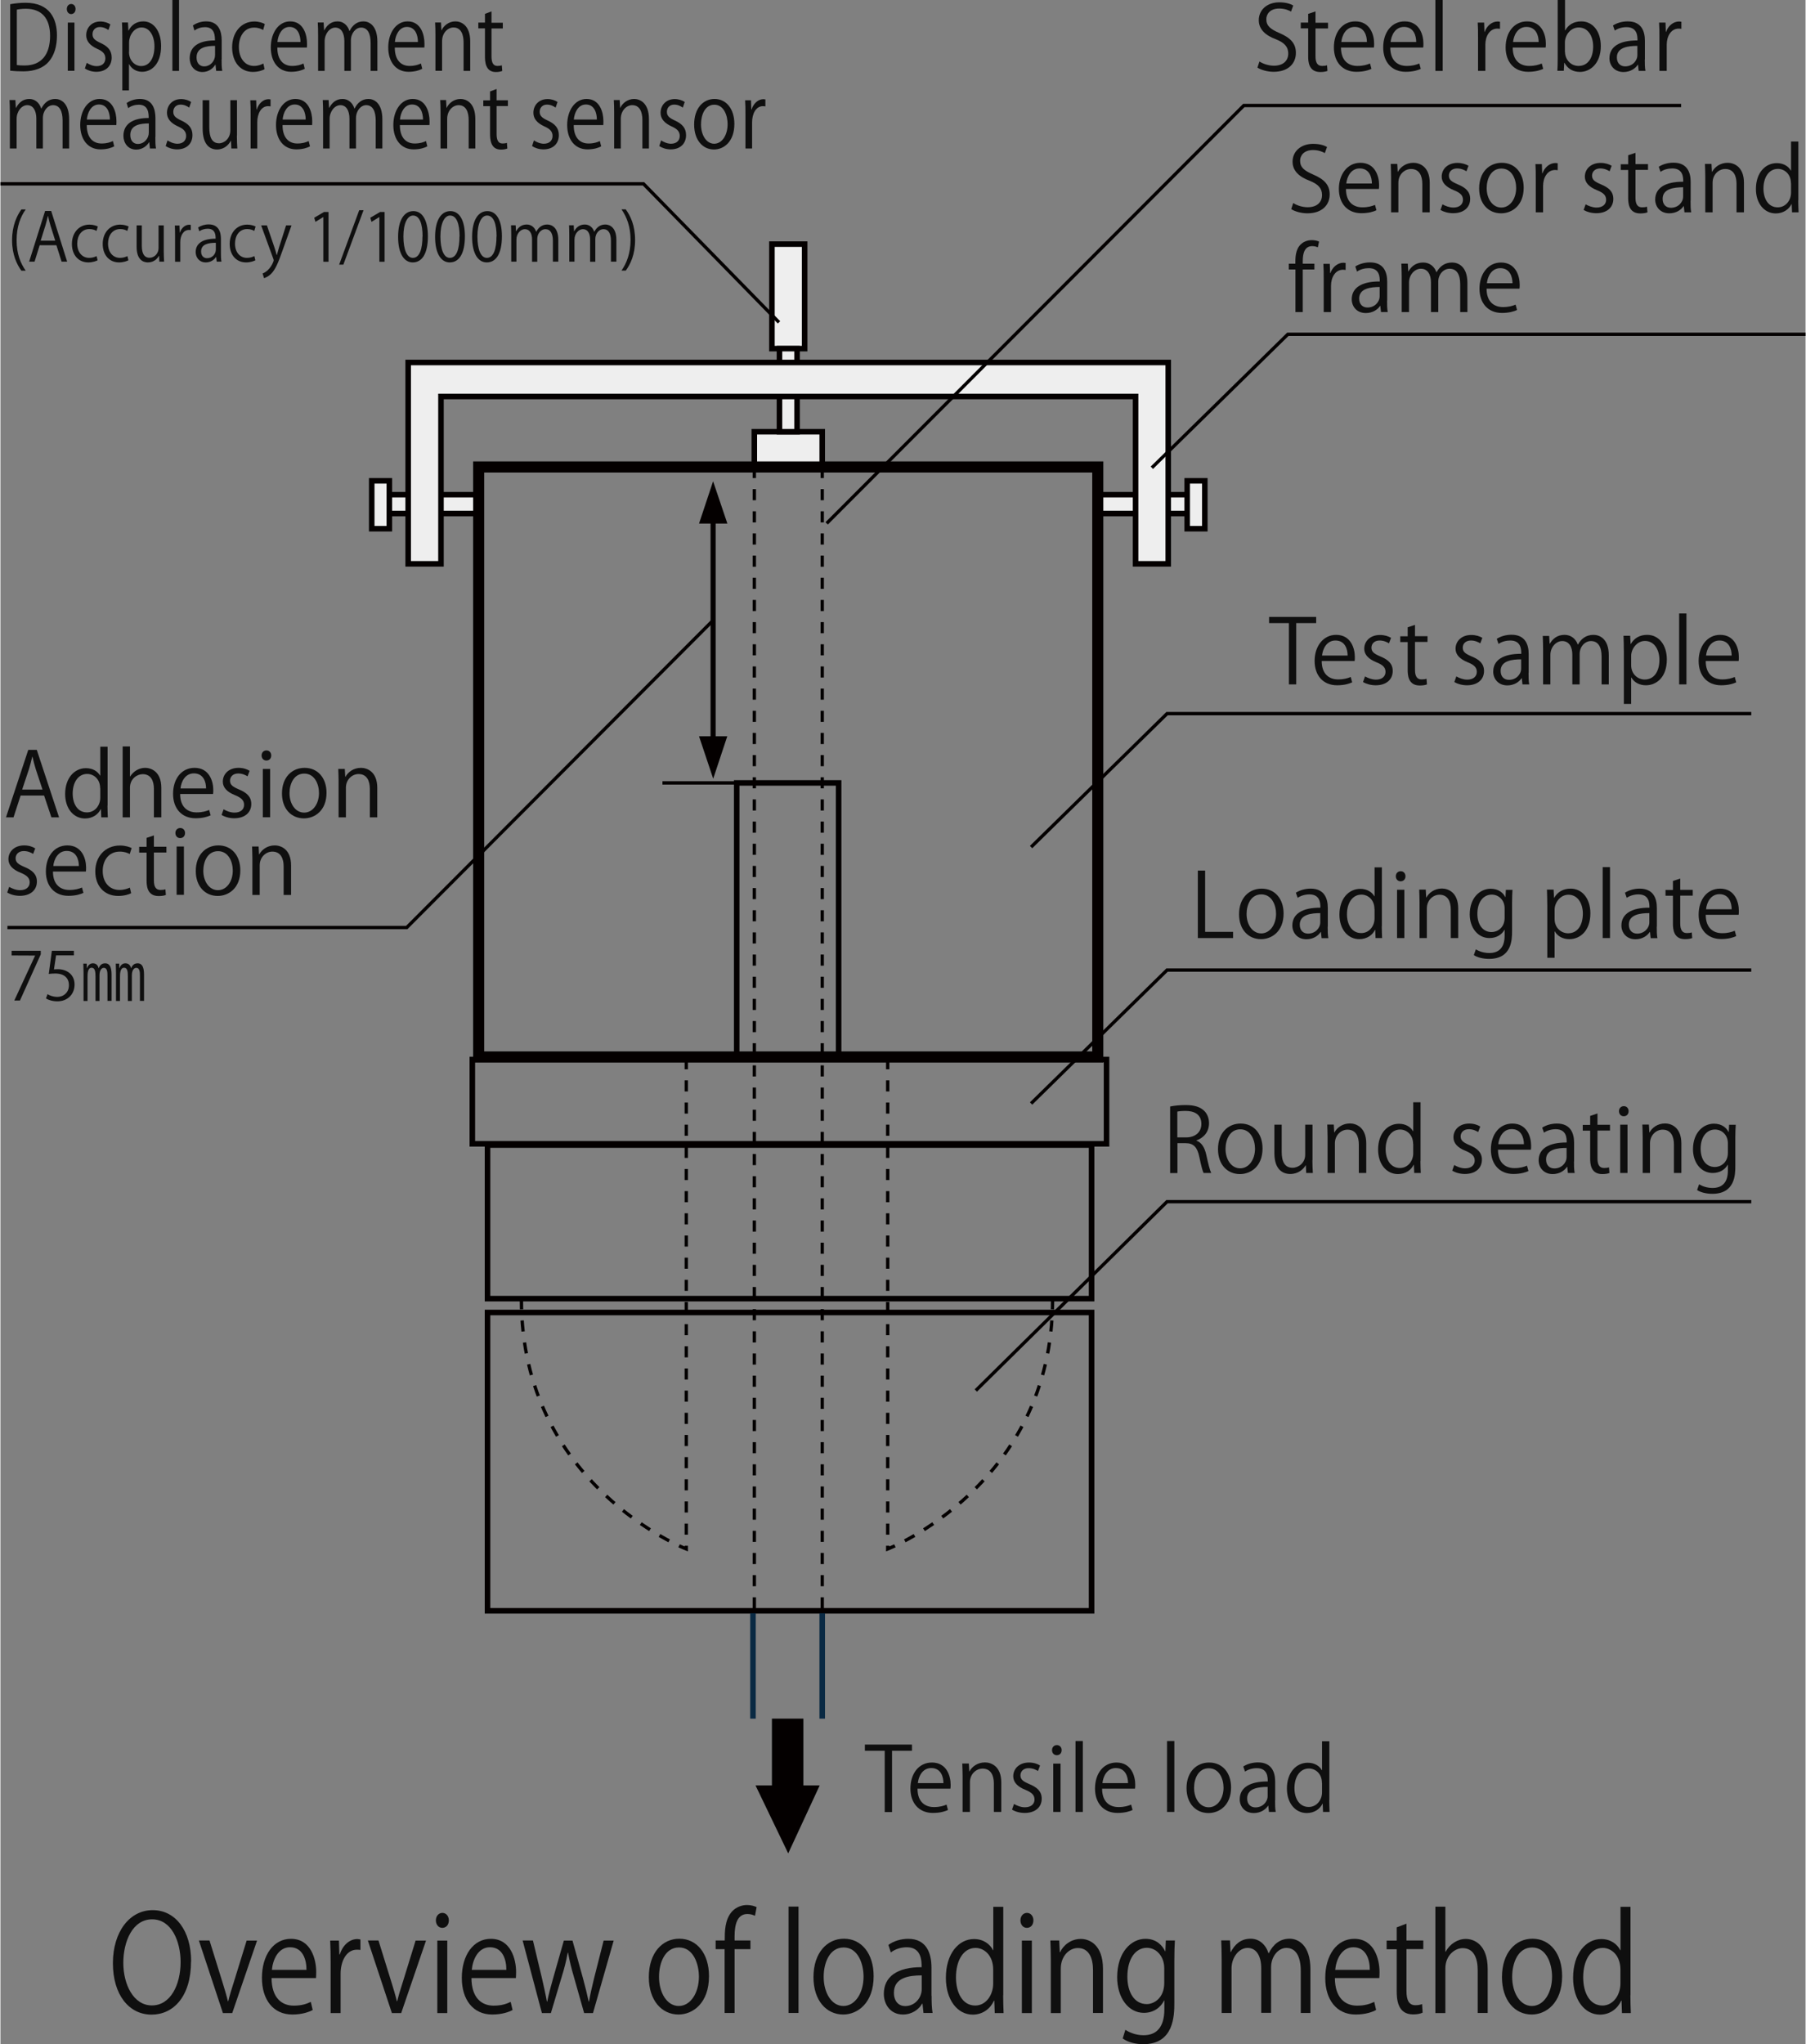 <?xml version="1.0" encoding="UTF-8"?><svg id="_レイヤー_1" xmlns="http://www.w3.org/2000/svg" width="163px" viewBox="0 0 162.92 184.47"><rect x="0" y="0" width="162.92" height="184.47" fill="#808080" stroke="none"/><defs><style>.cls-1{fill:#0f0f0f;}.cls-2{stroke-dasharray:0 0 1 1;}.cls-2,.cls-3,.cls-4,.cls-5,.cls-6,.cls-7{fill:none;}.cls-2,.cls-3,.cls-4,.cls-6,.cls-7{stroke:#040000;}.cls-2,.cls-7{stroke-width:.3px;}.cls-8{fill:#040000;}.cls-3,.cls-5{stroke-width:.5px;}.cls-4{stroke-width:.46px;}.cls-5{stroke:#092943;}.cls-9{fill:#eee;}</style></defs><polygon class="cls-8" points="63.05 66.44 65.6 66.44 64.33 70.27 63.05 66.44"/><polygon class="cls-8" points="65.61 47.25 63.05 47.25 64.32 43.43 65.61 47.25"/><line class="cls-4" x1="64.32" y1="69.39" x2="64.32" y2="44.33"/><rect class="cls-9" x="69.63" y="22.04" width="2.95" height="9.43"/><rect class="cls-3" x="69.63" y="22.03" width="2.95" height="9.43"/><rect class="cls-9" x="68.04" y="38.96" width="6.13" height="3.18"/><rect class="cls-3" x="68.04" y="38.96" width="6.13" height="3.18"/><rect class="cls-9" x="70.31" y="31.46" width="1.59" height="7.5"/><rect class="cls-3" x="70.31" y="31.46" width="1.59" height="7.5"/><rect class="cls-9" x="34.53" y="44.64" width="8.63" height="1.7"/><rect class="cls-3" x="34.53" y="44.64" width="8.63" height="1.7"/><rect class="cls-9" x="33.51" y="43.39" width="1.59" height="4.32"/><rect class="cls-3" x="33.51" y="43.39" width="1.59" height="4.32"/><rect class="cls-9" x="99.04" y="44.64" width="8.63" height="1.7"/><rect class="cls-3" x="99.04" y="44.64" width="8.63" height="1.7"/><rect class="cls-9" x="107.11" y="43.39" width="1.59" height="4.32"/><rect class="cls-3" x="107.11" y="43.39" width="1.59" height="4.32"/><polygon class="cls-9" points="36.8 32.71 36.8 50.88 39.76 50.88 39.76 35.78 102.45 35.78 102.45 50.88 105.4 50.88 105.4 32.71 36.8 32.71"/><polygon class="cls-3" points="36.8 32.71 36.8 50.88 39.76 50.88 39.76 35.78 102.45 35.78 102.45 50.88 105.4 50.88 105.4 32.71 36.8 32.71"/><rect class="cls-6" x="43.16" y="42.14" width="55.88" height="53.24"/><rect class="cls-3" x="42.59" y="95.61" width="57.24" height="7.61"/><rect class="cls-3" x="43.96" y="103.33" width="54.52" height="13.86"/><rect class="cls-3" x="43.96" y="118.44" width="54.52" height="26.92"/><line class="cls-5" x1="67.92" y1="145.58" x2="67.92" y2="155.09"/><line class="cls-5" x1="74.17" y1="145.58" x2="74.17" y2="155.09"/><rect class="cls-3" x="66.45" y="70.65" width="9.2" height="24.62"/><line class="cls-2" x1="68.04" y1="42.14" x2="68.04" y2="145.24"/><line class="cls-2" x1="74.17" y1="42.14" x2="74.17" y2="145.24"/><path class="cls-2" d="M61.9,95.49v44.29s-14.88-5.79-14.88-22.49"/><path class="cls-2" d="M80.08,95.49v44.29s14.88-5.79,14.88-22.49"/><polygon class="cls-8" points="72.47 161.12 72.47 155.09 69.63 155.09 69.63 161.12 68.15 161.12 71.1 167.25 73.94 161.12 72.47 161.12"/><polyline class="cls-7" points="93.02 76.44 105.29 64.4 158.02 64.4"/><polyline class="cls-7" points="93.02 99.58 105.29 87.54 158.02 87.54"/><polyline class="cls-7" points="88.03 125.48 105.29 108.44 158.02 108.44"/><g><path class="cls-1" d="M118.75,56.23h-1.8v5.53h-.66v-5.53h-1.79v-.56h4.25v.56Z"/><path class="cls-1" d="M122.01,61.57c-.25,.12-.7,.27-1.37,.27-1.27,0-2.03-.89-2.03-2.2s.77-2.35,1.94-2.35c1.34,0,1.69,1.23,1.69,1.99,0,.15,0,.26-.02,.37h-2.97c0,1.21,.7,1.66,1.48,1.66,.54,0,.87-.11,1.14-.22l.13,.48Zm-.42-2.41c0-.59-.24-1.36-1.1-1.36-.8,0-1.15,.76-1.21,1.36h2.31Z"/><path class="cls-1" d="M125.33,58.06c-.16-.1-.46-.26-.85-.26-.48,0-.74,.29-.74,.65,0,.38,.25,.55,.81,.79,.7,.29,1.11,.65,1.11,1.31,0,.78-.59,1.29-1.54,1.29-.43,0-.85-.12-1.14-.29l.18-.51c.23,.13,.61,.29,.98,.29,.58,0,.87-.31,.87-.7s-.23-.63-.81-.86c-.74-.3-1.11-.7-1.11-1.23,0-.68,.54-1.24,1.42-1.24,.42,0,.77,.12,1,.26l-.19,.5Z"/><path class="cls-1" d="M127.01,56.61l.66-.22v1.02h1.13v.52h-1.13v2.52c0,.55,.17,.86,.59,.86,.2,0,.34-.02,.45-.06l.04,.51c-.14,.06-.37,.1-.65,.1-1.06,0-1.09-.96-1.09-1.42v-2.5h-.67v-.52h.67v-.79Z"/><path class="cls-1" d="M133.57,58.06c-.16-.1-.46-.26-.85-.26-.48,0-.74,.29-.74,.65,0,.38,.25,.55,.81,.79,.7,.29,1.11,.65,1.11,1.31,0,.78-.59,1.29-1.54,1.29-.43,0-.85-.12-1.14-.29l.18-.51c.23,.13,.61,.29,.98,.29,.58,0,.87-.31,.87-.7s-.23-.63-.81-.86c-.74-.3-1.11-.7-1.11-1.23,0-.68,.54-1.24,1.42-1.24,.42,0,.77,.12,1,.26l-.19,.5Z"/><path class="cls-1" d="M137.92,60.72c0,.36,0,.74,.06,1.04h-.61l-.06-.56h-.02c-.22,.34-.67,.65-1.29,.65-.83,0-1.27-.61-1.27-1.24,0-1.05,.91-1.62,2.53-1.61,0-.37,0-1.2-.99-1.2-.37,0-.77,.1-1.06,.31l-.16-.46c.35-.23,.84-.37,1.33-.37,1.23,0,1.55,.87,1.55,1.73v1.69Zm-.66-1.22c-.82,0-1.86,.12-1.86,1.04,0,.56,.35,.81,.75,.81,.65,0,1.1-.49,1.1-1.02v-.82Z"/><path class="cls-1" d="M145.17,61.76h-.66v-2.52c0-.85-.3-1.39-.96-1.39-.54,0-1.02,.5-1.02,1.17v2.74h-.66v-2.69c0-.7-.3-1.22-.91-1.22-.57,0-1.07,.56-1.07,1.24v2.67h-.66v-3.24c0-.45-.02-.77-.03-1.13h.58l.04,.7h.02c.24-.42,.64-.8,1.33-.8,.57,0,1.01,.35,1.19,.87h.02c.29-.52,.73-.87,1.4-.87,.54,0,1.38,.34,1.38,1.84v2.62Z"/><path class="cls-1" d="M147.14,58.13c.3-.54,.81-.84,1.49-.84,1.03,0,1.77,.89,1.77,2.22,0,1.6-.93,2.33-1.89,2.33-.58,0-1.06-.26-1.31-.7h-.02v2.38h-.66v-4.74c0-.57-.02-1.01-.03-1.41h.6l.04,.74h.02Zm.04,1.89c0,.85,.63,1.3,1.22,1.3,.86,0,1.33-.74,1.33-1.78,0-.9-.46-1.7-1.3-1.7-.74,0-1.25,.72-1.25,1.35v.83Z"/><path class="cls-1" d="M152.17,61.76h-.66v-6.4h.66v6.4Z"/><path class="cls-1" d="M156.67,61.57c-.25,.12-.7,.27-1.37,.27-1.27,0-2.03-.89-2.03-2.2s.77-2.35,1.94-2.35c1.34,0,1.69,1.23,1.69,1.99,0,.15,0,.26-.02,.37h-2.97c0,1.21,.7,1.66,1.48,1.66,.54,0,.87-.11,1.14-.22l.13,.48Zm-.42-2.41c0-.59-.24-1.36-1.1-1.36-.8,0-1.15,.76-1.21,1.36h2.31Z"/></g><polyline class="cls-7" points="103.92 42.21 116.19 30.17 162.92 30.17"/><polyline class="cls-7" points="70.27 29.09 58.04 16.59 0 16.59"/><g><path class="cls-1" d="M119.54,13.82c-.18-.11-.56-.28-1.07-.28-.85,0-1.17,.52-1.17,.96,0,.6,.37,.9,1.18,1.25,.98,.42,1.49,.92,1.49,1.79,0,.97-.7,1.71-2.01,1.71-.55,0-1.15-.17-1.46-.38l.18-.55c.33,.22,.82,.38,1.31,.38,.82,0,1.29-.44,1.29-1.1,0-.6-.33-.97-1.12-1.29-.92-.34-1.54-.88-1.54-1.72,0-.93,.75-1.61,1.86-1.61,.58,0,1.02,.14,1.25,.29l-.2,.55Z"/><path class="cls-1" d="M124.2,18.97c-.25,.12-.7,.27-1.37,.27-1.27,0-2.03-.89-2.03-2.2s.77-2.35,1.94-2.35c1.34,0,1.69,1.23,1.69,1.99,0,.15,0,.26-.02,.37h-2.97c0,1.21,.7,1.66,1.48,1.66,.54,0,.87-.11,1.14-.22l.13,.48Zm-.42-2.41c0-.59-.24-1.36-1.1-1.36-.8,0-1.15,.76-1.21,1.36h2.31Z"/><path class="cls-1" d="M128.99,19.16h-.66v-2.57c0-.71-.26-1.34-1.02-1.34-.57,0-1.14,.48-1.14,1.24v2.67h-.66v-3.24c0-.45-.02-.78-.03-1.13h.59l.04,.71h.02c.22-.42,.72-.81,1.4-.81,.54,0,1.47,.33,1.47,1.81v2.65Z"/><path class="cls-1" d="M132.32,15.46c-.16-.1-.46-.26-.85-.26-.48,0-.74,.3-.74,.65,0,.38,.25,.55,.81,.79,.7,.29,1.11,.65,1.11,1.31,0,.78-.59,1.29-1.54,1.29-.43,0-.85-.12-1.14-.29l.18-.51c.23,.13,.61,.29,.98,.29,.58,0,.87-.31,.87-.7s-.23-.63-.81-.86c-.74-.3-1.11-.7-1.11-1.23,0-.68,.54-1.24,1.42-1.24,.42,0,.77,.12,1,.26l-.19,.5Z"/><path class="cls-1" d="M137.48,16.94c0,1.62-1.07,2.31-2.04,2.31-1.12,0-1.98-.84-1.98-2.25,0-1.49,.93-2.31,2.04-2.31,1.19,0,1.98,.91,1.98,2.25Zm-2.01-1.73c-.94,0-1.33,.93-1.33,1.77,0,.97,.54,1.75,1.32,1.75s1.34-.78,1.34-1.77c0-.78-.38-1.75-1.33-1.75Z"/><path class="cls-1" d="M140.56,15.36c-.07,0-.14-.02-.24-.02-.72,0-1.09,.71-1.09,1.45v2.37h-.66v-3.05c0-.46,0-.89-.03-1.3h.58l.03,.84h.02c.19-.54,.65-.94,1.18-.94,.07,0,.13,.02,.2,.02v.63Z"/><path class="cls-1" d="M145.24,15.46c-.16-.1-.45-.26-.85-.26-.48,0-.74,.3-.74,.65,0,.38,.25,.55,.81,.79,.7,.29,1.11,.65,1.11,1.31,0,.78-.59,1.29-1.54,1.29-.43,0-.85-.12-1.14-.29l.18-.51c.23,.13,.61,.29,.98,.29,.58,0,.87-.31,.87-.7s-.23-.63-.81-.86c-.74-.3-1.11-.7-1.11-1.23,0-.68,.54-1.24,1.42-1.24,.42,0,.77,.12,1,.26l-.19,.5Z"/><path class="cls-1" d="M146.91,14.01l.66-.22v1.02h1.13v.52h-1.13v2.52c0,.55,.17,.86,.59,.86,.2,0,.34-.02,.45-.06l.04,.51c-.14,.06-.37,.1-.65,.1-1.06,0-1.09-.96-1.09-1.42v-2.5h-.67v-.52h.67v-.79Z"/><path class="cls-1" d="M152.54,18.12c0,.36,0,.74,.06,1.04h-.61l-.06-.56h-.02c-.22,.34-.67,.65-1.29,.65-.83,0-1.27-.61-1.27-1.24,0-1.05,.91-1.62,2.53-1.61,0-.37,0-1.2-.99-1.2-.38,0-.77,.1-1.06,.31l-.16-.46c.35-.23,.84-.37,1.33-.37,1.23,0,1.55,.87,1.55,1.73v1.69Zm-.66-1.22c-.82,0-1.86,.12-1.86,1.04,0,.56,.35,.81,.75,.81,.65,0,1.1-.49,1.1-1.02v-.82Z"/><path class="cls-1" d="M157.35,19.16h-.66v-2.57c0-.71-.26-1.34-1.02-1.34-.57,0-1.14,.48-1.14,1.24v2.67h-.66v-3.24c0-.45-.02-.78-.03-1.13h.59l.04,.71h.02c.22-.42,.72-.81,1.4-.81,.54,0,1.47,.33,1.47,1.81v2.65Z"/><path class="cls-1" d="M162.26,18.08c0,.35,.02,.78,.03,1.08h-.59l-.03-.74h-.02c-.22,.45-.72,.84-1.42,.84-1.01,0-1.79-.87-1.79-2.21,0-1.47,.86-2.33,1.88-2.33,.64,0,1.07,.31,1.27,.67h.02v-2.62h.66v5.32Zm-.66-1.54c0-.87-.62-1.3-1.17-1.3-.82,0-1.31,.77-1.31,1.77,0,.92,.43,1.7,1.29,1.7,.72,0,1.2-.63,1.2-1.33v-.84Z"/><path class="cls-1" d="M116.87,23.8c0-.54,0-1.26,.48-1.74,.29-.28,.66-.39,1.01-.39,.28,0,.5,.06,.65,.13l-.11,.52c-.12-.05-.27-.11-.5-.11-.69,0-.86,.64-.86,1.34v.25h1.05v.52h-1.05v3.84h-.66v-3.84h-.6v-.52h.6Z"/><path class="cls-1" d="M121.42,24.36c-.07,0-.14-.02-.24-.02-.72,0-1.09,.71-1.09,1.45v2.37h-.66v-3.05c0-.46,0-.89-.03-1.3h.58l.03,.84h.02c.19-.54,.65-.94,1.18-.94,.07,0,.13,.02,.2,.02v.63Z"/><path class="cls-1" d="M125.15,27.12c0,.36,0,.74,.06,1.04h-.61l-.06-.56h-.02c-.22,.34-.67,.65-1.29,.65-.83,0-1.27-.61-1.27-1.24,0-1.05,.91-1.62,2.53-1.61,0-.37,0-1.2-.99-1.2-.38,0-.77,.1-1.06,.31l-.16-.46c.35-.23,.84-.37,1.33-.37,1.23,0,1.55,.87,1.55,1.73v1.69Zm-.66-1.22c-.82,0-1.86,.12-1.86,1.04,0,.56,.35,.81,.75,.81,.65,0,1.1-.49,1.1-1.02v-.82Z"/><path class="cls-1" d="M132.41,28.16h-.66v-2.52c0-.85-.3-1.39-.96-1.39-.54,0-1.02,.5-1.02,1.17v2.74h-.66v-2.69c0-.7-.3-1.22-.91-1.22-.57,0-1.07,.56-1.07,1.24v2.67h-.66v-3.24c0-.45-.02-.77-.03-1.13h.58l.04,.7h.02c.24-.42,.64-.8,1.33-.8,.57,0,1.01,.35,1.19,.87h.02c.29-.52,.73-.87,1.4-.87,.54,0,1.38,.34,1.38,1.84v2.62Z"/><path class="cls-1" d="M136.89,27.97c-.25,.12-.7,.27-1.37,.27-1.27,0-2.03-.89-2.03-2.2s.77-2.35,1.94-2.35c1.34,0,1.69,1.23,1.69,1.99,0,.15,0,.26-.02,.37h-2.97c0,1.21,.7,1.66,1.48,1.66,.54,0,.87-.11,1.14-.22l.13,.48Zm-.42-2.41c0-.59-.24-1.36-1.1-1.36-.8,0-1.15,.76-1.21,1.36h2.31Z"/></g><polyline class="cls-7" points="74.57 47.23 112.22 9.52 151.69 9.52"/><polyline class="cls-7" points="64.33 55.97 36.67 83.7 .63 83.7"/><g><path class="cls-1" d="M116.49,1.05c-.18-.11-.56-.28-1.07-.28-.85,0-1.17,.52-1.17,.96,0,.6,.37,.9,1.18,1.25,.98,.42,1.49,.92,1.49,1.79,0,.97-.7,1.71-2.01,1.71-.55,0-1.15-.17-1.46-.38l.18-.55c.33,.21,.82,.38,1.31,.38,.82,0,1.29-.44,1.29-1.1,0-.6-.33-.97-1.12-1.29-.92-.34-1.54-.88-1.54-1.72,0-.93,.75-1.61,1.86-1.61,.58,0,1.02,.14,1.25,.29l-.2,.55Z"/><path class="cls-1" d="M118.03,1.25l.66-.22v1.02h1.13v.52h-1.13v2.52c0,.55,.17,.86,.59,.86,.2,0,.34-.02,.45-.06l.04,.51c-.14,.06-.37,.1-.65,.1-1.06,0-1.09-.96-1.09-1.42V2.56h-.67v-.52h.67v-.79Z"/><path class="cls-1" d="M123.75,6.21c-.25,.12-.7,.27-1.37,.27-1.27,0-2.03-.9-2.03-2.2,0-1.37,.77-2.35,1.94-2.35,1.34,0,1.69,1.23,1.69,1.99,0,.15,0,.26-.02,.37h-2.97c0,1.21,.7,1.66,1.48,1.66,.54,0,.87-.11,1.14-.22l.13,.48Zm-.42-2.42c0-.59-.24-1.36-1.1-1.36-.8,0-1.15,.76-1.21,1.36h2.31Z"/><path class="cls-1" d="M128.2,6.21c-.25,.12-.7,.27-1.37,.27-1.27,0-2.03-.9-2.03-2.2,0-1.37,.77-2.35,1.94-2.35,1.34,0,1.69,1.23,1.69,1.99,0,.15,0,.26-.02,.37h-2.97c0,1.21,.7,1.66,1.48,1.66,.54,0,.87-.11,1.14-.22l.13,.48Zm-.42-2.42c0-.59-.24-1.36-1.1-1.36-.8,0-1.15,.76-1.21,1.36h2.31Z"/><path class="cls-1" d="M130.17,6.4h-.66V0h.66V6.4Z"/><path class="cls-1" d="M135.35,2.6c-.07,0-.14-.02-.24-.02-.72,0-1.09,.71-1.09,1.45v2.37h-.66V3.34c0-.46,0-.89-.03-1.3h.58l.03,.84h.02c.19-.55,.65-.94,1.18-.94,.07,0,.13,.02,.2,.02v.63Z"/><path class="cls-1" d="M139.25,6.21c-.25,.12-.7,.27-1.37,.27-1.27,0-2.03-.9-2.03-2.2,0-1.37,.77-2.35,1.94-2.35,1.34,0,1.69,1.23,1.69,1.99,0,.15,0,.26-.02,.37h-2.97c0,1.21,.7,1.66,1.48,1.66,.54,0,.87-.11,1.14-.22l.13,.48Zm-.42-2.42c0-.59-.24-1.36-1.1-1.36-.8,0-1.15,.76-1.21,1.36h2.31Z"/><path class="cls-1" d="M141.23,2.74c.27-.5,.77-.81,1.45-.81,1.03,0,1.76,.89,1.76,2.23,0,1.58-.97,2.33-1.87,2.33-.63,0-1.1-.26-1.41-.82h-.02l-.04,.72h-.58c.02-.29,.03-.73,.03-1.08V0h.66V2.74h.02Zm-.02,1.95c0,.65,.49,1.26,1.22,1.26,.85,0,1.32-.73,1.32-1.76,0-.91-.45-1.71-1.3-1.71-.76,0-1.25,.71-1.25,1.35v.86Z"/><path class="cls-1" d="M148.41,5.36c0,.36,0,.73,.06,1.04h-.61l-.06-.56h-.02c-.22,.34-.67,.66-1.29,.66-.83,0-1.27-.61-1.27-1.24,0-1.05,.91-1.62,2.53-1.61,0-.37,0-1.2-.99-1.2-.38,0-.77,.11-1.06,.31l-.16-.46c.35-.23,.84-.37,1.33-.37,1.23,0,1.55,.87,1.55,1.74v1.69Zm-.66-1.22c-.82,0-1.86,.12-1.86,1.04,0,.56,.35,.81,.75,.81,.65,0,1.1-.5,1.1-1.02v-.82Z"/><path class="cls-1" d="M151.72,2.6c-.07,0-.14-.02-.24-.02-.72,0-1.09,.71-1.09,1.45v2.37h-.66V3.34c0-.46,0-.89-.03-1.3h.58l.03,.84h.02c.19-.55,.65-.94,1.18-.94,.07,0,.13,.02,.2,.02v.63Z"/></g><g><path class="cls-1" d="M5.3,73.76h-.7l-.66-1.97H1.82l-.64,1.97H.5l2.01-6.09h.77l2.01,6.09Zm-1.5-2.5l-.6-1.81c-.13-.42-.23-.8-.31-1.16h-.02c-.08,.37-.19,.75-.3,1.13l-.61,1.83h1.85Z"/><path class="cls-1" d="M9.66,72.68c0,.35,.02,.78,.03,1.08h-.59l-.03-.74h-.02c-.22,.46-.72,.84-1.42,.84-1.01,0-1.79-.87-1.79-2.21,0-1.47,.86-2.33,1.88-2.33,.64,0,1.07,.31,1.27,.67h.02v-2.61h.66v5.32Zm-.66-1.54c0-.87-.62-1.3-1.17-1.3-.82,0-1.31,.77-1.31,1.77,0,.92,.43,1.7,1.29,1.7,.72,0,1.2-.63,1.2-1.33v-.84Z"/><path class="cls-1" d="M14.51,73.76h-.66v-2.57c0-.71-.26-1.33-1.01-1.33-.51,0-1.15,.42-1.15,1.22v2.68h-.66v-6.4h.66v2.71h.02c.29-.48,.82-.78,1.35-.78s1.46,.33,1.46,1.81v2.65Z"/><path class="cls-1" d="M18.98,73.57c-.25,.12-.7,.27-1.37,.27-1.27,0-2.03-.9-2.03-2.2,0-1.37,.77-2.35,1.94-2.35,1.34,0,1.69,1.23,1.69,1.99,0,.15,0,.26-.02,.37h-2.97c0,1.21,.7,1.66,1.48,1.66,.54,0,.87-.11,1.14-.22l.13,.48Zm-.42-2.42c0-.59-.24-1.36-1.1-1.36-.8,0-1.15,.76-1.21,1.36h2.31Z"/><path class="cls-1" d="M22.31,70.06c-.16-.1-.46-.26-.85-.26-.48,0-.74,.3-.74,.65,0,.38,.25,.55,.81,.79,.7,.29,1.11,.66,1.11,1.31,0,.78-.59,1.29-1.54,1.29-.43,0-.85-.12-1.14-.3l.18-.51c.23,.14,.61,.3,.98,.3,.58,0,.87-.31,.87-.7s-.23-.63-.81-.87c-.74-.29-1.11-.7-1.11-1.23,0-.68,.54-1.24,1.42-1.24,.42,0,.77,.12,1,.27l-.19,.5Z"/><path class="cls-1" d="M24,68.63c-.26,0-.43-.2-.43-.46s.18-.45,.44-.45,.43,.2,.43,.45c0,.28-.18,.46-.44,.46Zm.34,5.12h-.66v-4.36h.66v4.36Z"/><path class="cls-1" d="M29.43,71.54c0,1.62-1.07,2.31-2.04,2.31-1.12,0-1.98-.84-1.98-2.25,0-1.49,.93-2.31,2.04-2.31,1.19,0,1.98,.91,1.98,2.25Zm-2.01-1.73c-.94,0-1.33,.93-1.33,1.77,0,.97,.54,1.75,1.32,1.75s1.34-.78,1.34-1.77c0-.78-.38-1.75-1.33-1.75Z"/><path class="cls-1" d="M34,73.76h-.66v-2.57c0-.71-.26-1.34-1.02-1.34-.57,0-1.14,.48-1.14,1.24v2.67h-.66v-3.24c0-.45-.02-.78-.03-1.13h.59l.04,.71h.02c.22-.42,.72-.81,1.4-.81,.54,0,1.47,.33,1.47,1.81v2.65Z"/><path class="cls-1" d="M2.96,77.06c-.16-.1-.46-.26-.85-.26-.48,0-.74,.3-.74,.65,0,.38,.25,.55,.81,.79,.7,.29,1.11,.66,1.11,1.31,0,.78-.59,1.29-1.54,1.29-.43,0-.85-.12-1.14-.3l.18-.51c.23,.14,.61,.3,.98,.3,.58,0,.87-.31,.87-.7s-.23-.63-.81-.87c-.74-.29-1.11-.7-1.11-1.23,0-.68,.54-1.24,1.42-1.24,.42,0,.77,.12,1,.27l-.19,.5Z"/><path class="cls-1" d="M7.5,80.57c-.25,.12-.7,.27-1.37,.27-1.27,0-2.03-.9-2.03-2.2,0-1.37,.77-2.35,1.94-2.35,1.34,0,1.69,1.23,1.69,1.99,0,.15,0,.26-.02,.37h-2.97c0,1.21,.7,1.66,1.48,1.66,.54,0,.87-.11,1.14-.22l.13,.48Zm-.42-2.42c0-.59-.24-1.36-1.1-1.36-.8,0-1.15,.76-1.21,1.36h2.31Z"/><path class="cls-1" d="M11.81,80.6c-.19,.1-.62,.25-1.18,.25-1.25,0-2.07-.89-2.07-2.22s.89-2.33,2.23-2.33c.49,0,.88,.14,1.05,.23l-.17,.54c-.18-.1-.47-.22-.9-.22-1.01,0-1.54,.81-1.54,1.74,0,1.06,.63,1.72,1.51,1.72,.43,0,.73-.12,.94-.21l.12,.51Z"/><path class="cls-1" d="M13.19,75.61l.66-.22v1.02h1.13v.52h-1.13v2.52c0,.55,.17,.86,.59,.86,.2,0,.34-.02,.45-.06l.04,.51c-.14,.06-.37,.1-.65,.1-1.06,0-1.09-.96-1.09-1.42v-2.5h-.67v-.52h.67v-.79Z"/><path class="cls-1" d="M16.22,75.63c-.26,0-.43-.2-.43-.46s.18-.45,.44-.45,.43,.2,.43,.45c0,.28-.18,.46-.44,.46Zm.34,5.12h-.66v-4.36h.66v4.36Z"/><path class="cls-1" d="M21.65,78.54c0,1.62-1.07,2.31-2.04,2.31-1.12,0-1.98-.84-1.98-2.25,0-1.49,.93-2.31,2.04-2.31,1.19,0,1.98,.91,1.98,2.25Zm-2.01-1.73c-.94,0-1.33,.93-1.33,1.77,0,.97,.54,1.75,1.32,1.75s1.34-.78,1.34-1.77c0-.78-.38-1.75-1.33-1.75Z"/><path class="cls-1" d="M26.22,80.76h-.66v-2.57c0-.71-.26-1.34-1.02-1.34-.57,0-1.14,.48-1.14,1.24v2.67h-.66v-3.24c0-.45-.02-.78-.03-1.13h.59l.04,.71h.02c.22-.42,.72-.81,1.4-.81,.54,0,1.47,.33,1.47,1.81v2.65Z"/></g><g><path class="cls-1" d="M.88,.38c.4-.07,.87-.13,1.38-.13,2.2,0,2.84,1.45,2.84,2.94,0,.97-.23,1.79-.75,2.39-.48,.55-1.28,.86-2.28,.86-.45,0-.84-.02-1.19-.06V.38Zm.6,5.49c.18,.03,.44,.04,.7,.04,1.48,0,2.3-.94,2.3-2.68,0-1.58-.76-2.44-2.19-2.44-.35,0-.62,.04-.81,.08V5.87Z"/><path class="cls-1" d="M6.38,1.27c-.23,0-.39-.2-.39-.46s.17-.45,.4-.45,.39,.2,.39,.45c0,.28-.17,.46-.4,.46Zm.3,5.12h-.6V2.04h.6V6.4Z"/><path class="cls-1" d="M9.73,2.7c-.14-.1-.41-.26-.76-.26-.43,0-.66,.3-.66,.65,0,.38,.22,.55,.73,.79,.63,.29,1,.66,1,1.31,0,.78-.53,1.29-1.39,1.29-.39,0-.76-.12-1.03-.3l.17-.51c.21,.14,.55,.3,.89,.3,.53,0,.79-.31,.79-.7s-.21-.63-.73-.86c-.66-.3-1-.7-1-1.23,0-.68,.49-1.24,1.28-1.24,.37,0,.69,.12,.9,.26l-.17,.5Z"/><path class="cls-1" d="M11.56,2.77c.27-.54,.73-.84,1.34-.84,.93,0,1.6,.89,1.6,2.22,0,1.6-.84,2.33-1.71,2.33-.52,0-.95-.26-1.18-.7h-.01v2.38h-.6V3.44c0-.57-.01-1.01-.03-1.41h.54l.04,.74h.01Zm.04,1.89c0,.85,.57,1.3,1.1,1.3,.77,0,1.2-.74,1.2-1.78,0-.9-.41-1.7-1.17-1.7-.67,0-1.12,.72-1.12,1.35v.83Z"/><path class="cls-1" d="M16.12,6.4h-.6V0h.6V6.4Z"/><path class="cls-1" d="M19.96,5.36c0,.36,0,.74,.06,1.04h-.55l-.06-.56h-.02c-.2,.34-.61,.66-1.16,.66-.75,0-1.15-.61-1.15-1.24,0-1.05,.82-1.62,2.28-1.61,0-.37,0-1.2-.89-1.2-.34,0-.69,.1-.96,.31l-.14-.46c.32-.23,.76-.37,1.2-.37,1.11,0,1.4,.87,1.4,1.74v1.69Zm-.59-1.22c-.74,0-1.67,.12-1.67,1.04,0,.56,.32,.81,.68,.81,.58,0,.99-.5,.99-1.02v-.82Z"/><path class="cls-1" d="M23.85,6.24c-.17,.1-.56,.25-1.07,.25-1.12,0-1.87-.89-1.87-2.22s.8-2.33,2.01-2.33c.44,0,.79,.14,.94,.23l-.15,.54c-.17-.1-.42-.22-.81-.22-.91,0-1.38,.81-1.38,1.74,0,1.06,.57,1.72,1.36,1.72,.39,0,.66-.12,.85-.22l.11,.51Z"/><path class="cls-1" d="M27.46,6.21c-.22,.12-.63,.27-1.23,.27-1.14,0-1.83-.9-1.83-2.2s.69-2.35,1.75-2.35c1.21,0,1.52,1.23,1.52,1.99,0,.15,0,.26-.01,.37h-2.67c0,1.21,.63,1.66,1.33,1.66,.49,0,.79-.11,1.03-.22l.12,.48Zm-.38-2.42c0-.59-.22-1.36-.99-1.36-.72,0-1.04,.76-1.09,1.36h2.08Z"/><path class="cls-1" d="M34,6.4h-.59V3.88c0-.85-.27-1.39-.86-1.39-.48,0-.92,.5-.92,1.17v2.74h-.59V3.71c0-.7-.27-1.22-.82-1.22-.51,0-.96,.56-.96,1.24v2.67h-.59V3.16c0-.45-.01-.77-.03-1.13h.53l.04,.7h.02c.22-.42,.58-.8,1.2-.8,.51,0,.91,.35,1.07,.87h.01c.26-.52,.66-.87,1.26-.87,.48,0,1.25,.34,1.25,1.84v2.62Z"/><path class="cls-1" d="M38.06,6.21c-.22,.12-.63,.27-1.23,.27-1.14,0-1.83-.9-1.83-2.2s.69-2.35,1.75-2.35c1.21,0,1.52,1.23,1.52,1.99,0,.15,0,.26-.01,.37h-2.67c0,1.21,.63,1.66,1.33,1.66,.49,0,.79-.11,1.03-.22l.12,.48Zm-.38-2.42c0-.59-.22-1.36-.99-1.36-.72,0-1.04,.76-1.09,1.36h2.08Z"/><path class="cls-1" d="M42.4,6.4h-.6V3.82c0-.71-.23-1.34-.91-1.34-.51,0-1.03,.48-1.03,1.24v2.67h-.6V3.16c0-.45-.01-.78-.03-1.13h.53l.04,.71h.01c.19-.42,.65-.81,1.26-.81,.49,0,1.33,.33,1.33,1.81v2.65Z"/><path class="cls-1" d="M43.73,1.25l.59-.22v1.02h1.02v.52h-1.02v2.52c0,.55,.15,.86,.53,.86,.18,0,.3-.02,.4-.06l.04,.51c-.13,.06-.33,.1-.58,.1-.95,0-.98-.96-.98-1.42V2.56h-.6v-.52h.6v-.79Z"/><path class="cls-1" d="M6.2,13.4h-.59v-2.52c0-.85-.27-1.39-.86-1.39-.48,0-.92,.5-.92,1.17v2.74h-.59v-2.69c0-.7-.27-1.22-.82-1.22-.51,0-.96,.56-.96,1.24v2.67H.85v-3.24c0-.45-.01-.77-.03-1.13h.53l.04,.7h.02c.22-.42,.58-.8,1.2-.8,.51,0,.91,.35,1.07,.87h.01c.26-.52,.66-.87,1.26-.87,.48,0,1.25,.34,1.25,1.84v2.62Z"/><path class="cls-1" d="M10.26,13.21c-.22,.12-.63,.27-1.23,.27-1.14,0-1.83-.9-1.83-2.2s.69-2.35,1.75-2.35c1.21,0,1.52,1.23,1.52,1.99,0,.15,0,.26-.01,.37h-2.67c0,1.21,.63,1.66,1.33,1.66,.49,0,.79-.11,1.03-.22l.12,.48Zm-.38-2.42c0-.59-.22-1.36-.99-1.36-.72,0-1.04,.76-1.09,1.36h2.08Z"/><path class="cls-1" d="M13.98,12.36c0,.36,0,.74,.06,1.04h-.55l-.06-.56h-.02c-.2,.34-.61,.66-1.16,.66-.75,0-1.15-.61-1.15-1.24,0-1.05,.82-1.62,2.28-1.61,0-.37,0-1.2-.89-1.2-.34,0-.69,.1-.96,.31l-.14-.46c.32-.23,.76-.37,1.2-.37,1.11,0,1.4,.87,1.4,1.74v1.69Zm-.59-1.22c-.74,0-1.67,.12-1.67,1.04,0,.56,.32,.81,.68,.81,.58,0,.99-.5,.99-1.02v-.82Z"/><path class="cls-1" d="M17.02,9.7c-.14-.1-.41-.26-.76-.26-.43,0-.66,.3-.66,.65,0,.38,.22,.55,.73,.79,.63,.29,1,.66,1,1.31,0,.78-.53,1.29-1.39,1.29-.39,0-.76-.12-1.03-.3l.17-.51c.21,.14,.55,.3,.89,.3,.53,0,.79-.31,.79-.7s-.21-.63-.73-.86c-.66-.3-1-.7-1-1.23,0-.68,.49-1.24,1.28-1.24,.37,0,.69,.12,.9,.26l-.17,.5Z"/><path class="cls-1" d="M21.34,12.24c0,.45,.02,.82,.04,1.16h-.54l-.03-.69h-.02c-.18,.34-.58,.78-1.25,.78-.59,0-1.29-.38-1.29-1.88v-2.57h.6v2.45c0,.85,.22,1.44,.88,1.44,.47,0,1.02-.42,1.02-1.18v-2.71h.6v3.2Z"/><path class="cls-1" d="M24.38,9.6c-.06,0-.13-.02-.22-.02-.65,0-.98,.71-.98,1.45v2.37h-.6v-3.05c0-.46,0-.89-.03-1.3h.53l.03,.84h.02c.17-.54,.58-.94,1.07-.94,.06,0,.12,.02,.18,.02v.63Z"/><path class="cls-1" d="M27.93,13.21c-.22,.12-.63,.27-1.23,.27-1.14,0-1.83-.9-1.83-2.2s.69-2.35,1.75-2.35c1.21,0,1.52,1.23,1.52,1.99,0,.15,0,.26-.01,.37h-2.67c0,1.21,.63,1.66,1.33,1.66,.49,0,.79-.11,1.03-.22l.12,.48Zm-.38-2.42c0-.59-.22-1.36-.99-1.36-.72,0-1.04,.76-1.09,1.36h2.08Z"/><path class="cls-1" d="M34.46,13.4h-.59v-2.52c0-.85-.27-1.39-.86-1.39-.48,0-.92,.5-.92,1.17v2.74h-.59v-2.69c0-.7-.27-1.22-.82-1.22-.51,0-.97,.56-.97,1.24v2.67h-.59v-3.24c0-.45-.01-.77-.03-1.13h.53l.04,.7h.02c.22-.42,.58-.8,1.2-.8,.51,0,.91,.35,1.07,.87h.01c.26-.52,.66-.87,1.26-.87,.48,0,1.25,.34,1.25,1.84v2.62Z"/><path class="cls-1" d="M38.52,13.21c-.22,.12-.63,.27-1.23,.27-1.14,0-1.83-.9-1.83-2.2s.69-2.35,1.75-2.35c1.21,0,1.52,1.23,1.52,1.99,0,.15,0,.26-.01,.37h-2.67c0,1.21,.63,1.66,1.33,1.66,.49,0,.79-.11,1.03-.22l.12,.48Zm-.38-2.42c0-.59-.22-1.36-.99-1.36-.72,0-1.04,.76-1.09,1.36h2.08Z"/><path class="cls-1" d="M42.86,13.4h-.6v-2.57c0-.71-.23-1.34-.91-1.34-.51,0-1.03,.48-1.03,1.24v2.67h-.6v-3.24c0-.45-.01-.78-.03-1.13h.53l.04,.71h.01c.19-.42,.65-.81,1.26-.81,.49,0,1.33,.33,1.33,1.81v2.65Z"/><path class="cls-1" d="M44.19,8.25l.59-.22v1.02h1.02v.52h-1.02v2.52c0,.55,.15,.86,.53,.86,.18,0,.3-.02,.4-.06l.04,.51c-.13,.06-.33,.1-.58,.1-.95,0-.98-.96-.98-1.42v-2.5h-.61v-.52h.61v-.79Z"/><path class="cls-1" d="M50.09,9.7c-.14-.1-.41-.26-.76-.26-.43,0-.66,.3-.66,.65,0,.38,.22,.55,.73,.79,.63,.29,1,.66,1,1.31,0,.78-.53,1.29-1.39,1.29-.39,0-.76-.12-1.03-.3l.17-.51c.21,.14,.55,.3,.89,.3,.53,0,.79-.31,.79-.7s-.21-.63-.73-.86c-.66-.3-1-.7-1-1.23,0-.68,.49-1.24,1.28-1.24,.37,0,.69,.12,.9,.26l-.17,.5Z"/><path class="cls-1" d="M54.21,13.21c-.22,.12-.63,.27-1.23,.27-1.14,0-1.83-.9-1.83-2.2s.69-2.35,1.75-2.35c1.21,0,1.52,1.23,1.52,1.99,0,.15,0,.26-.01,.37h-2.67c0,1.21,.63,1.66,1.33,1.66,.49,0,.79-.11,1.03-.22l.12,.48Zm-.38-2.42c0-.59-.22-1.36-.99-1.36-.72,0-1.04,.76-1.09,1.36h2.08Z"/><path class="cls-1" d="M58.54,13.4h-.6v-2.57c0-.71-.23-1.34-.92-1.34-.51,0-1.03,.48-1.03,1.24v2.67h-.6v-3.24c0-.45-.01-.78-.03-1.13h.53l.04,.71h.01c.19-.42,.65-.81,1.26-.81,.49,0,1.33,.33,1.33,1.81v2.65Z"/><path class="cls-1" d="M61.57,9.7c-.14-.1-.41-.26-.76-.26-.43,0-.66,.3-.66,.65,0,.38,.22,.55,.73,.79,.63,.29,1,.66,1,1.31,0,.78-.53,1.29-1.39,1.29-.39,0-.76-.12-1.03-.3l.17-.51c.21,.14,.55,.3,.89,.3,.53,0,.79-.31,.79-.7s-.21-.63-.73-.86c-.66-.3-1-.7-1-1.23,0-.68,.49-1.24,1.28-1.24,.37,0,.69,.12,.9,.26l-.17,.5Z"/><path class="cls-1" d="M66.24,11.18c0,1.62-.96,2.31-1.84,2.31-1.01,0-1.79-.84-1.79-2.25,0-1.49,.83-2.31,1.84-2.31,1.07,0,1.79,.91,1.79,2.25Zm-1.81-1.73c-.85,0-1.2,.93-1.2,1.77,0,.97,.48,1.75,1.19,1.75s1.21-.78,1.21-1.77c0-.78-.34-1.75-1.2-1.75Z"/><path class="cls-1" d="M69.04,9.6c-.06,0-.13-.02-.22-.02-.65,0-.98,.71-.98,1.45v2.37h-.6v-3.05c0-.46,0-.89-.03-1.3h.53l.03,.84h.02c.17-.54,.58-.94,1.07-.94,.06,0,.12,.02,.18,.02v.63Z"/></g><g><path class="cls-1" d="M82.27,157.99h-1.8v5.53h-.66v-5.53h-1.79v-.56h4.25v.56Z"/><path class="cls-1" d="M85.53,163.33c-.25,.12-.7,.27-1.37,.27-1.27,0-2.03-.9-2.03-2.2,0-1.37,.77-2.35,1.94-2.35,1.34,0,1.69,1.23,1.69,1.99,0,.15,0,.26-.02,.37h-2.97c0,1.21,.7,1.66,1.48,1.66,.54,0,.87-.11,1.14-.22l.13,.48Zm-.42-2.42c0-.59-.24-1.36-1.1-1.36-.8,0-1.15,.76-1.21,1.36h2.31Z"/><path class="cls-1" d="M90.32,163.51h-.66v-2.57c0-.71-.26-1.34-1.02-1.34-.57,0-1.14,.48-1.14,1.24v2.67h-.66v-3.24c0-.45-.02-.78-.03-1.13h.59l.04,.71h.02c.22-.42,.72-.81,1.4-.81,.54,0,1.47,.33,1.47,1.81v2.65Z"/><path class="cls-1" d="M93.65,159.82c-.16-.1-.46-.26-.85-.26-.48,0-.74,.3-.74,.65,0,.38,.25,.55,.81,.79,.7,.29,1.11,.66,1.11,1.31,0,.78-.59,1.29-1.54,1.29-.43,0-.85-.12-1.14-.3l.18-.51c.23,.14,.61,.3,.98,.3,.58,0,.87-.31,.87-.7s-.23-.63-.81-.87c-.74-.29-1.11-.7-1.11-1.23,0-.68,.54-1.24,1.42-1.24,.42,0,.77,.12,1,.27l-.19,.5Z"/><path class="cls-1" d="M95.34,158.39c-.26,0-.43-.2-.43-.46s.18-.45,.44-.45,.43,.2,.43,.45c0,.28-.18,.46-.44,.46Zm.34,5.12h-.66v-4.36h.66v4.36Z"/><path class="cls-1" d="M97.69,163.51h-.66v-6.4h.66v6.4Z"/><path class="cls-1" d="M102.19,163.33c-.25,.12-.7,.27-1.37,.27-1.27,0-2.03-.9-2.03-2.2,0-1.37,.77-2.35,1.94-2.35,1.34,0,1.69,1.23,1.69,1.99,0,.15,0,.26-.02,.37h-2.97c0,1.21,.7,1.66,1.48,1.66,.54,0,.87-.11,1.14-.22l.13,.48Zm-.42-2.42c0-.59-.24-1.36-1.1-1.36-.8,0-1.15,.76-1.21,1.36h2.31Z"/><path class="cls-1" d="M105.95,163.51h-.66v-6.4h.66v6.4Z"/><path class="cls-1" d="M111.07,161.3c0,1.62-1.07,2.31-2.04,2.31-1.12,0-1.98-.84-1.98-2.25,0-1.49,.93-2.31,2.04-2.31,1.19,0,1.98,.91,1.98,2.25Zm-2.01-1.73c-.94,0-1.33,.93-1.33,1.77,0,.97,.54,1.75,1.32,1.75s1.34-.78,1.34-1.77c0-.78-.38-1.75-1.33-1.75Z"/><path class="cls-1" d="M115.04,162.47c0,.36,0,.73,.06,1.04h-.61l-.06-.56h-.02c-.22,.34-.67,.66-1.29,.66-.83,0-1.27-.61-1.27-1.24,0-1.05,.91-1.62,2.53-1.61,0-.37,0-1.2-.99-1.2-.37,0-.77,.11-1.06,.31l-.16-.46c.35-.23,.84-.37,1.33-.37,1.23,0,1.55,.87,1.55,1.74v1.69Zm-.66-1.22c-.82,0-1.86,.12-1.86,1.04,0,.56,.35,.81,.75,.81,.65,0,1.1-.5,1.1-1.02v-.82Z"/><path class="cls-1" d="M119.93,162.43c0,.35,.02,.78,.03,1.08h-.59l-.03-.74h-.02c-.22,.46-.72,.84-1.42,.84-1.01,0-1.79-.87-1.79-2.21,0-1.47,.86-2.33,1.88-2.33,.64,0,1.07,.31,1.27,.67h.02v-2.61h.66v5.32Zm-.66-1.54c0-.87-.62-1.3-1.17-1.3-.82,0-1.31,.77-1.31,1.77,0,.92,.43,1.7,1.29,1.7,.72,0,1.2-.63,1.2-1.33v-.84Z"/></g><g><path class="cls-1" d="M111.25,84.65h-3.18v-6.09h.66v5.53h2.52v.57Z"/><path class="cls-1" d="M115.81,82.44c0,1.62-1.07,2.31-2.04,2.31-1.12,0-1.98-.84-1.98-2.25,0-1.49,.93-2.31,2.04-2.31,1.19,0,1.98,.91,1.98,2.25Zm-2.01-1.73c-.94,0-1.33,.93-1.33,1.77,0,.97,.54,1.75,1.32,1.75s1.34-.78,1.34-1.77c0-.78-.38-1.75-1.33-1.75Z"/><path class="cls-1" d="M119.79,83.62c0,.36,0,.73,.06,1.04h-.61l-.06-.56h-.02c-.22,.34-.67,.66-1.29,.66-.83,0-1.27-.61-1.27-1.24,0-1.05,.91-1.62,2.53-1.61,0-.37,0-1.2-.99-1.2-.37,0-.77,.11-1.06,.31l-.16-.46c.35-.23,.84-.37,1.33-.37,1.23,0,1.55,.87,1.55,1.74v1.69Zm-.66-1.22c-.82,0-1.86,.12-1.86,1.04,0,.56,.35,.81,.75,.81,.65,0,1.1-.5,1.1-1.02v-.82Z"/><path class="cls-1" d="M124.67,83.57c0,.35,.02,.78,.03,1.08h-.59l-.03-.74h-.02c-.22,.46-.72,.84-1.42,.84-1.01,0-1.79-.87-1.79-2.21,0-1.47,.86-2.33,1.88-2.33,.64,0,1.07,.31,1.27,.67h.02v-2.61h.66v5.32Zm-.66-1.54c0-.87-.62-1.3-1.17-1.3-.82,0-1.31,.77-1.31,1.77,0,.92,.43,1.7,1.29,1.7,.72,0,1.2-.63,1.2-1.33v-.84Z"/><path class="cls-1" d="M126.37,79.53c-.26,0-.43-.2-.43-.46s.18-.45,.44-.45,.43,.2,.43,.45c0,.28-.18,.46-.44,.46Zm.34,5.12h-.66v-4.36h.66v4.36Z"/><path class="cls-1" d="M131.56,84.65h-.66v-2.57c0-.71-.26-1.34-1.02-1.34-.57,0-1.14,.48-1.14,1.24v2.67h-.66v-3.24c0-.45-.02-.78-.03-1.13h.59l.04,.71h.02c.22-.42,.72-.81,1.4-.81,.54,0,1.47,.33,1.47,1.81v2.65Z"/><path class="cls-1" d="M136.47,80.29c-.02,.31-.04,.66-.04,1.2v2.54c0,.76-.02,2.5-2.08,2.5-.5,0-1.04-.12-1.37-.34l.18-.52c.28,.17,.7,.33,1.22,.33,.8,0,1.38-.42,1.38-1.57v-.52h-.02c-.22,.41-.69,.74-1.35,.74-1.04,0-1.78-.92-1.78-2.14,0-1.51,.94-2.31,1.89-2.31,.74,0,1.14,.4,1.32,.75h.02l.03-.65h.6Zm-.71,1.68c0-.76-.55-1.24-1.16-1.24-.77,0-1.3,.68-1.3,1.73,0,.93,.45,1.65,1.29,1.65,.5,0,1.17-.38,1.17-1.28v-.87Z"/><path class="cls-1" d="M140.23,81.03c.3-.54,.81-.84,1.49-.84,1.03,0,1.78,.89,1.78,2.22,0,1.6-.94,2.34-1.9,2.34-.58,0-1.06-.26-1.31-.7h-.02v2.38h-.66v-4.74c0-.57-.02-1.01-.03-1.41h.6l.04,.74h.02Zm.04,1.89c0,.85,.63,1.3,1.22,1.3,.86,0,1.33-.74,1.33-1.78,0-.9-.46-1.7-1.3-1.7-.74,0-1.25,.72-1.25,1.35v.83Z"/><path class="cls-1" d="M145.27,84.65h-.66v-6.4h.66v6.4Z"/><path class="cls-1" d="M149.49,83.62c0,.36,0,.73,.06,1.04h-.61l-.06-.56h-.02c-.22,.34-.67,.66-1.29,.66-.83,0-1.27-.61-1.27-1.24,0-1.05,.91-1.62,2.53-1.61,0-.37,0-1.2-.99-1.2-.38,0-.77,.11-1.06,.31l-.16-.46c.35-.23,.84-.37,1.33-.37,1.23,0,1.55,.87,1.55,1.74v1.69Zm-.66-1.22c-.82,0-1.86,.12-1.86,1.04,0,.56,.35,.81,.75,.81,.65,0,1.1-.5,1.1-1.02v-.82Z"/><path class="cls-1" d="M150.95,79.5l.66-.22v1.02h1.13v.52h-1.13v2.52c0,.55,.17,.86,.59,.86,.2,0,.34-.02,.45-.06l.04,.51c-.14,.06-.37,.1-.65,.1-1.06,0-1.09-.96-1.09-1.42v-2.5h-.67v-.52h.67v-.79Z"/><path class="cls-1" d="M156.67,84.47c-.25,.12-.7,.27-1.37,.27-1.27,0-2.03-.9-2.03-2.2,0-1.37,.77-2.35,1.94-2.35,1.34,0,1.69,1.23,1.69,1.99,0,.15,0,.26-.02,.37h-2.97c0,1.21,.7,1.66,1.48,1.66,.54,0,.87-.11,1.14-.22l.13,.48Zm-.42-2.42c0-.59-.24-1.36-1.1-1.36-.8,0-1.15,.76-1.21,1.36h2.31Z"/></g><g><path class="cls-1" d="M107.93,102.93c.47,.15,.75,.61,.9,1.27,.19,.88,.33,1.42,.45,1.65h-.69c-.1-.18-.23-.71-.39-1.47-.18-.85-.51-1.22-1.23-1.22h-.74v2.7h-.66v-6.01c.38-.08,.9-.13,1.38-.13,.79,0,1.31,.16,1.67,.5,.29,.26,.46,.68,.46,1.13,0,.81-.49,1.33-1.13,1.56v.03Zm-.93-.29c.85,0,1.39-.48,1.39-1.21,0-.9-.68-1.18-1.42-1.18-.36,0-.62,.03-.75,.06v2.33h.78Z"/><path class="cls-1" d="M113.91,103.64c0,1.62-1.07,2.31-2.04,2.31-1.12,0-1.98-.84-1.98-2.25,0-1.49,.93-2.31,2.04-2.31,1.19,0,1.98,.91,1.98,2.25Zm-2.01-1.73c-.94,0-1.33,.93-1.33,1.77,0,.97,.54,1.75,1.32,1.75s1.34-.78,1.34-1.77c0-.78-.38-1.75-1.33-1.75Z"/><path class="cls-1" d="M118.41,104.69c0,.45,.02,.82,.04,1.16h-.6l-.03-.69h-.02c-.2,.34-.65,.78-1.39,.78-.66,0-1.43-.38-1.43-1.88v-2.57h.66v2.45c0,.85,.25,1.44,.98,1.44,.52,0,1.14-.42,1.14-1.18v-2.71h.66v3.2Z"/><path class="cls-1" d="M123.26,105.85h-.66v-2.57c0-.71-.26-1.34-1.02-1.34-.57,0-1.14,.48-1.14,1.24v2.67h-.66v-3.24c0-.45-.02-.78-.03-1.13h.59l.04,.71h.02c.22-.42,.72-.81,1.4-.81,.54,0,1.47,.33,1.47,1.81v2.65Z"/><path class="cls-1" d="M128.16,104.77c0,.35,.02,.78,.03,1.08h-.59l-.03-.74h-.02c-.22,.46-.72,.84-1.42,.84-1.01,0-1.79-.87-1.79-2.21,0-1.47,.86-2.33,1.88-2.33,.64,0,1.07,.31,1.27,.67h.02v-2.61h.66v5.32Zm-.66-1.54c0-.87-.62-1.3-1.17-1.3-.82,0-1.31,.77-1.31,1.77,0,.92,.43,1.7,1.29,1.7,.72,0,1.2-.63,1.2-1.33v-.84Z"/><path class="cls-1" d="M133.38,102.16c-.16-.1-.46-.26-.85-.26-.48,0-.74,.3-.74,.65,0,.38,.25,.55,.81,.79,.7,.29,1.11,.66,1.11,1.31,0,.78-.59,1.29-1.54,1.29-.43,0-.85-.12-1.14-.3l.18-.51c.23,.14,.61,.3,.98,.3,.58,0,.87-.31,.87-.7s-.23-.63-.81-.87c-.74-.29-1.11-.7-1.11-1.23,0-.68,.54-1.24,1.42-1.24,.42,0,.77,.12,1,.27l-.19,.5Z"/><path class="cls-1" d="M137.92,105.67c-.25,.12-.7,.27-1.37,.27-1.27,0-2.03-.9-2.03-2.2,0-1.37,.77-2.35,1.94-2.35,1.34,0,1.69,1.23,1.69,1.99,0,.15,0,.26-.02,.37h-2.97c0,1.21,.7,1.66,1.48,1.66,.54,0,.87-.11,1.14-.22l.13,.48Zm-.42-2.42c0-.59-.24-1.36-1.1-1.36-.8,0-1.15,.76-1.21,1.36h2.31Z"/><path class="cls-1" d="M142.02,104.81c0,.36,0,.73,.06,1.04h-.61l-.06-.56h-.02c-.22,.34-.67,.66-1.29,.66-.83,0-1.27-.61-1.27-1.24,0-1.05,.91-1.62,2.53-1.61,0-.37,0-1.2-.99-1.2-.37,0-.77,.11-1.06,.31l-.16-.45c.35-.23,.84-.37,1.33-.37,1.23,0,1.55,.87,1.55,1.74v1.69Zm-.66-1.22c-.82,0-1.86,.12-1.86,1.04,0,.56,.35,.81,.75,.81,.65,0,1.1-.5,1.1-1.02v-.82Z"/><path class="cls-1" d="M143.48,100.7l.66-.22v1.02h1.13v.52h-1.13v2.52c0,.55,.17,.86,.59,.86,.2,0,.34-.02,.45-.06l.04,.51c-.14,.06-.37,.1-.65,.1-1.06,0-1.09-.96-1.09-1.42v-2.5h-.67v-.52h.67v-.79Z"/><path class="cls-1" d="M146.51,100.73c-.26,0-.43-.2-.43-.46s.18-.45,.44-.45,.43,.2,.43,.45c0,.28-.18,.46-.44,.46Zm.34,5.12h-.66v-4.36h.66v4.36Z"/><path class="cls-1" d="M151.7,105.85h-.66v-2.57c0-.71-.26-1.34-1.02-1.34-.57,0-1.14,.48-1.14,1.24v2.67h-.66v-3.24c0-.45-.02-.78-.03-1.13h.59l.04,.71h.02c.22-.42,.72-.81,1.4-.81,.54,0,1.47,.33,1.47,1.81v2.65Z"/><path class="cls-1" d="M156.62,101.49c-.02,.31-.04,.66-.04,1.2v2.54c0,.76-.02,2.5-2.08,2.5-.5,0-1.04-.12-1.37-.34l.18-.52c.28,.17,.7,.33,1.22,.33,.8,0,1.38-.42,1.38-1.57v-.52h-.02c-.22,.41-.69,.74-1.35,.74-1.04,0-1.78-.92-1.78-2.14,0-1.51,.94-2.31,1.89-2.31,.74,0,1.14,.4,1.32,.75h.02l.03-.65h.6Zm-.71,1.68c0-.76-.55-1.24-1.16-1.24-.77,0-1.3,.68-1.3,1.73,0,.93,.45,1.65,1.29,1.65,.5,0,1.17-.38,1.17-1.28v-.87Z"/></g><g><path class="cls-1" d="M1.89,24.43c-.4-.56-.84-1.43-.84-2.75s.43-2.21,.84-2.78h.39c-.47,.66-.82,1.55-.82,2.78s.35,2.07,.82,2.75h-.39Z"/><path class="cls-1" d="M6.02,23.61h-.5l-.47-1.48h-1.51l-.46,1.48h-.49l1.44-4.57h.55l1.44,4.57Zm-1.07-1.88l-.43-1.36c-.09-.31-.17-.6-.22-.87h-.02c-.06,.28-.14,.56-.22,.85l-.43,1.37h1.32Z"/><path class="cls-1" d="M8.77,23.49c-.14,.07-.45,.19-.84,.19-.89,0-1.48-.67-1.48-1.67s.63-1.74,1.59-1.74c.35,0,.63,.11,.75,.17l-.12,.4c-.13-.08-.34-.17-.64-.17-.72,0-1.1,.61-1.1,1.31,0,.79,.45,1.29,1.08,1.29,.31,0,.52-.09,.67-.16l.09,.38Z"/><path class="cls-1" d="M11.55,23.49c-.14,.07-.45,.19-.84,.19-.89,0-1.48-.67-1.48-1.67s.63-1.74,1.59-1.74c.35,0,.63,.11,.75,.17l-.12,.4c-.13-.08-.34-.17-.64-.17-.72,0-1.1,.61-1.1,1.31,0,.79,.45,1.29,1.08,1.29,.31,0,.52-.09,.67-.16l.09,.38Z"/><path class="cls-1" d="M14.74,22.74c0,.33,.02,.62,.03,.87h-.43l-.02-.52h-.02c-.14,.26-.46,.59-.99,.59-.47,0-1.02-.28-1.02-1.41v-1.93h.47v1.84c0,.63,.18,1.08,.7,1.08,.37,0,.81-.31,.81-.89v-2.03h.47v2.4Z"/><path class="cls-1" d="M17.18,20.76c-.05,0-.1-.01-.17-.01-.51,0-.78,.53-.78,1.09v1.78h-.47v-2.29c0-.35,0-.67-.02-.98h.42l.02,.63h.02c.14-.41,.46-.7,.84-.7,.05,0,.09,.01,.14,.02v.47Z"/><path class="cls-1" d="M19.9,22.83c0,.27,0,.55,.05,.78h-.43l-.05-.42h-.02c-.16,.26-.48,.49-.92,.49-.59,0-.91-.46-.91-.93,0-.79,.65-1.21,1.8-1.21,0-.28,0-.9-.71-.9-.27,0-.55,.08-.76,.23l-.11-.34c.25-.17,.6-.28,.95-.28,.88,0,1.11,.65,1.11,1.3v1.27Zm-.47-.92c-.59,0-1.32,.09-1.32,.78,0,.42,.25,.61,.54,.61,.46,0,.79-.37,.79-.77v-.62Z"/><path class="cls-1" d="M23.01,23.49c-.14,.07-.45,.19-.84,.19-.89,0-1.48-.67-1.48-1.67s.63-1.74,1.59-1.74c.35,0,.63,.11,.75,.17l-.12,.4c-.13-.08-.34-.17-.64-.17-.72,0-1.1,.61-1.1,1.31,0,.79,.45,1.29,1.08,1.29,.31,0,.52-.09,.67-.16l.09,.38Z"/><path class="cls-1" d="M26.27,20.34l-.83,2.32c-.37,1.06-.63,1.67-1.02,2.06-.26,.25-.52,.35-.63,.38l-.13-.42c.72-.28,1-1.11,1-1.18,0-.03-.01-.08-.03-.14l-1.1-3.02h.52l.68,1.99c.08,.23,.15,.48,.2,.68h.02c.05-.2,.13-.44,.2-.7l.63-1.97h.5Z"/><path class="cls-1" d="M29.14,23.61v-4.02h-.01l-.7,.43-.11-.37,.88-.52h.41v4.49h-.46Z"/><path class="cls-1" d="M30.95,23.88h-.38l1.81-4.91h.39l-1.82,4.91Z"/><path class="cls-1" d="M34.2,23.61v-4.02h-.01l-.7,.43-.11-.37,.88-.52h.41v4.49h-.46Z"/><path class="cls-1" d="M35.89,21.38c0-1.57,.58-2.33,1.38-2.33s1.31,.8,1.31,2.27c0,1.56-.52,2.36-1.37,2.36-.78,0-1.32-.8-1.32-2.3Zm2.21-.04c0-1.12-.26-1.89-.86-1.89-.51,0-.87,.71-.87,1.89s.31,1.93,.85,1.93c.63,0,.87-.86,.87-1.93Z"/><path class="cls-1" d="M39.23,21.38c0-1.57,.58-2.33,1.38-2.33s1.31,.8,1.31,2.27c0,1.56-.52,2.36-1.37,2.36-.78,0-1.32-.8-1.32-2.3Zm2.21-.04c0-1.12-.26-1.89-.86-1.89-.51,0-.87,.71-.87,1.89s.31,1.93,.85,1.93c.63,0,.87-.86,.87-1.93Z"/><path class="cls-1" d="M42.57,21.38c0-1.57,.58-2.33,1.38-2.33s1.31,.8,1.31,2.27c0,1.56-.52,2.36-1.37,2.36-.78,0-1.32-.8-1.32-2.3Zm2.21-.04c0-1.12-.26-1.89-.86-1.89-.51,0-.87,.71-.87,1.89s.31,1.93,.85,1.93c.63,0,.87-.86,.87-1.93Z"/><path class="cls-1" d="M50.33,23.61h-.47v-1.89c0-.64-.22-1.04-.68-1.04-.38,0-.73,.38-.73,.88v2.06h-.47v-2.02c0-.52-.21-.92-.65-.92-.4,0-.76,.42-.76,.93v2h-.47v-2.43c0-.34-.01-.57-.02-.85h.42l.03,.53h.02c.17-.32,.46-.6,.95-.6,.41,0,.72,.26,.85,.65h.01c.21-.39,.52-.65,1-.65,.38,0,.99,.26,.99,1.38v1.97Z"/><path class="cls-1" d="M55.57,23.61h-.47v-1.89c0-.64-.22-1.04-.68-1.04-.38,0-.73,.38-.73,.88v2.06h-.47v-2.02c0-.52-.21-.92-.65-.92-.4,0-.76,.42-.76,.93v2h-.47v-2.43c0-.34-.01-.57-.02-.85h.42l.03,.53h.02c.17-.32,.46-.6,.95-.6,.41,0,.72,.26,.85,.65h.01c.21-.39,.52-.65,1-.65,.38,0,.99,.26,.99,1.38v1.97Z"/><path class="cls-1" d="M56.44,18.9c.41,.56,.84,1.43,.84,2.76s-.43,2.19-.84,2.76h-.39c.46-.66,.82-1.55,.82-2.77s-.35-2.08-.82-2.76h.39Z"/></g><g><path class="cls-1" d="M1.01,85.8H3.64v.32l-1.88,4.17h-.51l1.88-4.06h0s-2.12-.01-2.12-.01v-.41Z"/><path class="cls-1" d="M6.63,85.8v.41h-1.61l-.19,1.27c.1-.01,.19-.02,.35-.02,.8,0,1.51,.47,1.51,1.38s-.66,1.52-1.55,1.52c-.45,0-.83-.13-1.03-.26l.14-.39c.17,.12,.5,.25,.89,.25,.56,0,1.05-.41,1.04-1.06,0-.62-.4-1.05-1.24-1.05-.24,0-.43,.02-.58,.04l.28-2.09h1.97Z"/><path class="cls-1" d="M9.66,90.34v-2.2c0-.4,0-.8-.34-.8-.16,0-.33,.16-.37,.5-.01,.1-.01,.21-.01,.32v2.17h-.36v-2.23c0-.42-.05-.77-.35-.77-.37,0-.37,.56-.37,.84v2.16h-.36v-2.53c0-.4-.02-.59-.02-.84h.31v.4h.02c.1-.26,.29-.43,.53-.43,.22,0,.44,.1,.52,.44h.01c.07-.19,.22-.44,.58-.44,.32,0,.58,.21,.58,1.01v2.38h-.36Zm2.93,0v-2.2c0-.4,0-.8-.34-.8-.16,0-.34,.16-.38,.5-.01,.1-.01,.21-.01,.32v2.17h-.36v-2.23c0-.42-.04-.77-.34-.77-.37,0-.37,.56-.37,.84v2.16h-.36v-2.53c0-.4-.02-.59-.02-.84h.31v.4h.02c.1-.26,.28-.43,.53-.43,.22,0,.44,.1,.52,.44h.01c.04-.1,.16-.44,.58-.44,.32,0,.58,.21,.58,1.01v2.38h-.36Z"/></g><g><path class="cls-1" d="M17.2,177c0,3.21-1.62,4.8-3.56,4.8-2.04,0-3.49-1.79-3.49-4.64s1.52-4.79,3.59-4.79,3.47,1.87,3.47,4.63Zm-6.11,.13c0,1.94,.91,3.84,2.58,3.84s2.59-1.84,2.59-3.92c0-1.84-.81-3.85-2.57-3.85s-2.6,1.99-2.6,3.93Z"/><path class="cls-1" d="M23.16,175.12l-2.24,6.54h-.84l-2.17-6.55h.96l1.18,3.8c.18,.59,.35,1.14,.48,1.68h.03c.13-.54,.3-1.09,.49-1.68l1.17-3.79h.95Z"/><path class="cls-1" d="M28.19,181.38c-.34,.18-.95,.41-1.85,.41-1.72,0-2.74-1.34-2.74-3.3,0-2.05,1.04-3.53,2.62-3.53,1.81,0,2.28,1.85,2.28,2.99,0,.23-.01,.4-.02,.55h-4.01c.01,1.81,.94,2.49,2,2.49,.74,0,1.18-.17,1.54-.34l.17,.72Zm-.57-3.62c.01-.89-.32-2.04-1.48-2.04-1.08,0-1.56,1.14-1.64,2.04h3.12Z"/><path class="cls-1" d="M32.49,175.96c-.1-.01-.19-.02-.32-.02-.97,0-1.47,1.07-1.47,2.17v3.55h-.9v-4.58c0-.7-.01-1.33-.04-1.96h.79l.04,1.26h.03c.26-.82,.87-1.4,1.6-1.4,.1,0,.17,.03,.27,.04v.95Z"/><path class="cls-1" d="M38.41,175.12l-2.24,6.54h-.84l-2.17-6.55h.96l1.18,3.8c.18,.59,.35,1.14,.48,1.68h.03c.13-.54,.3-1.09,.49-1.68l1.17-3.79h.95Z"/><path class="cls-1" d="M39.88,173.97c-.35,0-.58-.3-.58-.68s.25-.67,.59-.67,.58,.3,.58,.67c0,.42-.25,.68-.59,.68Zm.45,7.69h-.9v-6.54h.9v6.54Z"/><path class="cls-1" d="M46.23,181.38c-.33,.18-.95,.41-1.85,.41-1.72,0-2.74-1.34-2.74-3.3,0-2.05,1.04-3.53,2.62-3.53,1.81,0,2.28,1.85,2.28,2.99,0,.23-.01,.4-.02,.55h-4.01c.01,1.81,.94,2.49,2,2.49,.74,0,1.18-.17,1.54-.34l.17,.72Zm-.57-3.62c.01-.89-.32-2.04-1.48-2.04-1.08,0-1.56,1.14-1.64,2.04h3.12Z"/><path class="cls-1" d="M55.35,175.11l-1.87,6.55h-.8l-.93-3.29c-.22-.74-.38-1.4-.52-2.16h-.03c-.14,.78-.32,1.46-.54,2.17l-.98,3.28h-.81l-1.74-6.55h.93l.82,3.43c.16,.73,.32,1.4,.44,2.08h.03c.13-.65,.32-1.36,.52-2.06l.98-3.44h.78l.94,3.38c.21,.77,.38,1.46,.52,2.12h.03c.11-.65,.27-1.33,.46-2.11l.86-3.39h.9Z"/><path class="cls-1" d="M63.95,178.33c0,2.43-1.45,3.46-2.75,3.46-1.51,0-2.68-1.26-2.68-3.37,0-2.23,1.25-3.47,2.75-3.47,1.61,0,2.68,1.37,2.68,3.37Zm-2.71-2.59c-1.27,0-1.8,1.39-1.8,2.65,0,1.45,.72,2.63,1.78,2.63s1.82-1.17,1.82-2.65c0-1.16-.51-2.63-1.79-2.63Z"/><path class="cls-1" d="M65.37,175.12c0-.81,0-1.88,.65-2.62,.39-.42,.9-.59,1.36-.59,.38,0,.68,.1,.87,.19l-.15,.78c-.16-.07-.37-.16-.68-.16-.93,0-1.16,.96-1.16,2.02v.37h1.43v.78h-1.43v5.76h-.9v-5.76h-.81v-.78h.81Z"/><path class="cls-1" d="M72.03,181.65h-.9v-9.6h.9v9.6Z"/><path class="cls-1" d="M78.81,178.33c0,2.43-1.45,3.46-2.75,3.46-1.51,0-2.68-1.26-2.68-3.37,0-2.23,1.25-3.47,2.75-3.47,1.61,0,2.68,1.37,2.68,3.37Zm-2.71-2.59c-1.27,0-1.8,1.39-1.8,2.65,0,1.45,.72,2.63,1.78,2.63s1.82-1.17,1.82-2.65c0-1.16-.51-2.63-1.79-2.63Z"/><path class="cls-1" d="M84.04,180.09c0,.54,.01,1.1,.09,1.56h-.82l-.09-.84h-.03c-.3,.52-.91,.98-1.74,.98-1.12,0-1.72-.91-1.72-1.86,0-1.57,1.23-2.42,3.41-2.41,0-.55,0-1.8-1.34-1.8-.51,0-1.04,.16-1.44,.47l-.22-.68c.48-.35,1.13-.55,1.79-.55,1.66,0,2.1,1.31,2.1,2.6v2.53Zm-.89-1.83c-1.11,0-2.51,.18-2.51,1.56,0,.84,.48,1.21,1.02,1.21,.87,0,1.49-.74,1.49-1.54v-1.23Z"/><path class="cls-1" d="M90.5,180.04c0,.53,.02,1.18,.04,1.62h-.8l-.04-1.12h-.03c-.3,.68-.97,1.26-1.92,1.26-1.36,0-2.42-1.31-2.42-3.32,0-2.21,1.17-3.5,2.54-3.5,.86,0,1.45,.47,1.72,1.01h.02v-3.92h.9v7.98Zm-.9-2.3c0-1.31-.83-1.96-1.59-1.96-1.11,0-1.77,1.15-1.77,2.65,0,1.38,.58,2.55,1.74,2.55,.97,0,1.62-.95,1.62-1.99v-1.26Z"/><path class="cls-1" d="M92.64,173.97c-.35,0-.58-.3-.58-.68s.25-.67,.59-.67,.58,.3,.58,.67c0,.42-.25,.68-.59,.68Zm.45,7.69h-.9v-6.54h.9v6.54Z"/><path class="cls-1" d="M99.51,181.65h-.9v-3.86c0-1.07-.35-2-1.37-2-.77,0-1.54,.72-1.54,1.86v4.01h-.9v-4.86c0-.67-.02-1.16-.04-1.69h.8l.05,1.07h.02c.29-.63,.97-1.21,1.89-1.21,.73,0,1.99,.49,1.99,2.71v3.98Z"/><path class="cls-1" d="M106,175.11c-.03,.47-.05,1-.05,1.8v3.81c0,1.14-.02,3.75-2.81,3.75-.67,0-1.4-.18-1.85-.52l.24-.78c.38,.25,.95,.49,1.65,.49,1.08,0,1.87-.63,1.87-2.36v-.78h-.02c-.3,.61-.93,1.12-1.83,1.12-1.41,0-2.41-1.38-2.41-3.21,0-2.27,1.27-3.47,2.55-3.47,1,0,1.53,.6,1.78,1.13h.02l.04-.98h.81Zm-.96,2.52c0-1.14-.75-1.86-1.57-1.86-1.04,0-1.76,1.02-1.76,2.6,0,1.39,.61,2.48,1.75,2.48,.67,0,1.58-.56,1.58-1.92v-1.31Z"/><path class="cls-1" d="M118.25,181.65h-.89v-3.78c0-1.27-.41-2.09-1.3-2.09-.72,0-1.38,.76-1.38,1.75v4.11h-.89v-4.03c0-1.04-.4-1.83-1.23-1.83-.77,0-1.45,.84-1.45,1.86v4.01h-.89v-4.86c0-.67-.02-1.15-.04-1.69h.79l.05,1.05h.03c.32-.63,.86-1.2,1.79-1.2,.77,0,1.36,.53,1.61,1.31h.02c.39-.78,.98-1.31,1.89-1.31,.72,0,1.87,.52,1.87,2.76v3.93Z"/><path class="cls-1" d="M124.16,181.38c-.33,.18-.95,.41-1.85,.41-1.72,0-2.74-1.34-2.74-3.3,0-2.05,1.04-3.53,2.62-3.53,1.81,0,2.28,1.85,2.28,2.99,0,.23-.01,.4-.02,.55h-4.01c.01,1.81,.94,2.49,2,2.49,.74,0,1.18-.17,1.55-.34l.17,.72Zm-.57-3.62c.01-.89-.32-2.04-1.48-2.04-1.08,0-1.56,1.14-1.64,2.04h3.12Z"/><path class="cls-1" d="M126.01,173.93l.89-.34v1.52h1.52v.78h-1.52v3.78c0,.83,.23,1.28,.8,1.28,.27,0,.45-.04,.61-.1l.05,.77c-.19,.1-.5,.16-.87,.16-1.43,0-1.47-1.44-1.47-2.13v-3.75h-.91v-.78h.91v-1.19Z"/><path class="cls-1" d="M134.23,181.65h-.9v-3.86c0-1.07-.35-1.99-1.36-1.99-.69,0-1.56,.64-1.56,1.84v4.02h-.9v-9.6h.9v4.07h.02c.39-.72,1.1-1.16,1.83-1.16s1.97,.49,1.97,2.71v3.98Z"/><path class="cls-1" d="M140.95,178.33c0,2.43-1.45,3.46-2.75,3.46-1.51,0-2.68-1.26-2.68-3.37,0-2.23,1.25-3.47,2.75-3.47,1.61,0,2.68,1.37,2.68,3.37Zm-2.71-2.59c-1.27,0-1.8,1.39-1.8,2.65,0,1.45,.72,2.63,1.78,2.63s1.82-1.17,1.82-2.65c0-1.16-.51-2.63-1.79-2.63Z"/><path class="cls-1" d="M147.11,180.04c0,.53,.02,1.18,.04,1.62h-.8l-.04-1.12h-.03c-.3,.68-.97,1.26-1.92,1.26-1.36,0-2.42-1.31-2.42-3.32,0-2.21,1.17-3.5,2.54-3.5,.86,0,1.45,.47,1.72,1.01h.02v-3.92h.9v7.98Zm-.9-2.3c0-1.31-.83-1.96-1.59-1.96-1.11,0-1.77,1.15-1.77,2.65,0,1.38,.58,2.55,1.74,2.55,.97,0,1.62-.95,1.62-1.99v-1.26Z"/></g><line class="cls-7" x1="66.45" y1="70.65" x2="59.75" y2="70.65"/></svg>